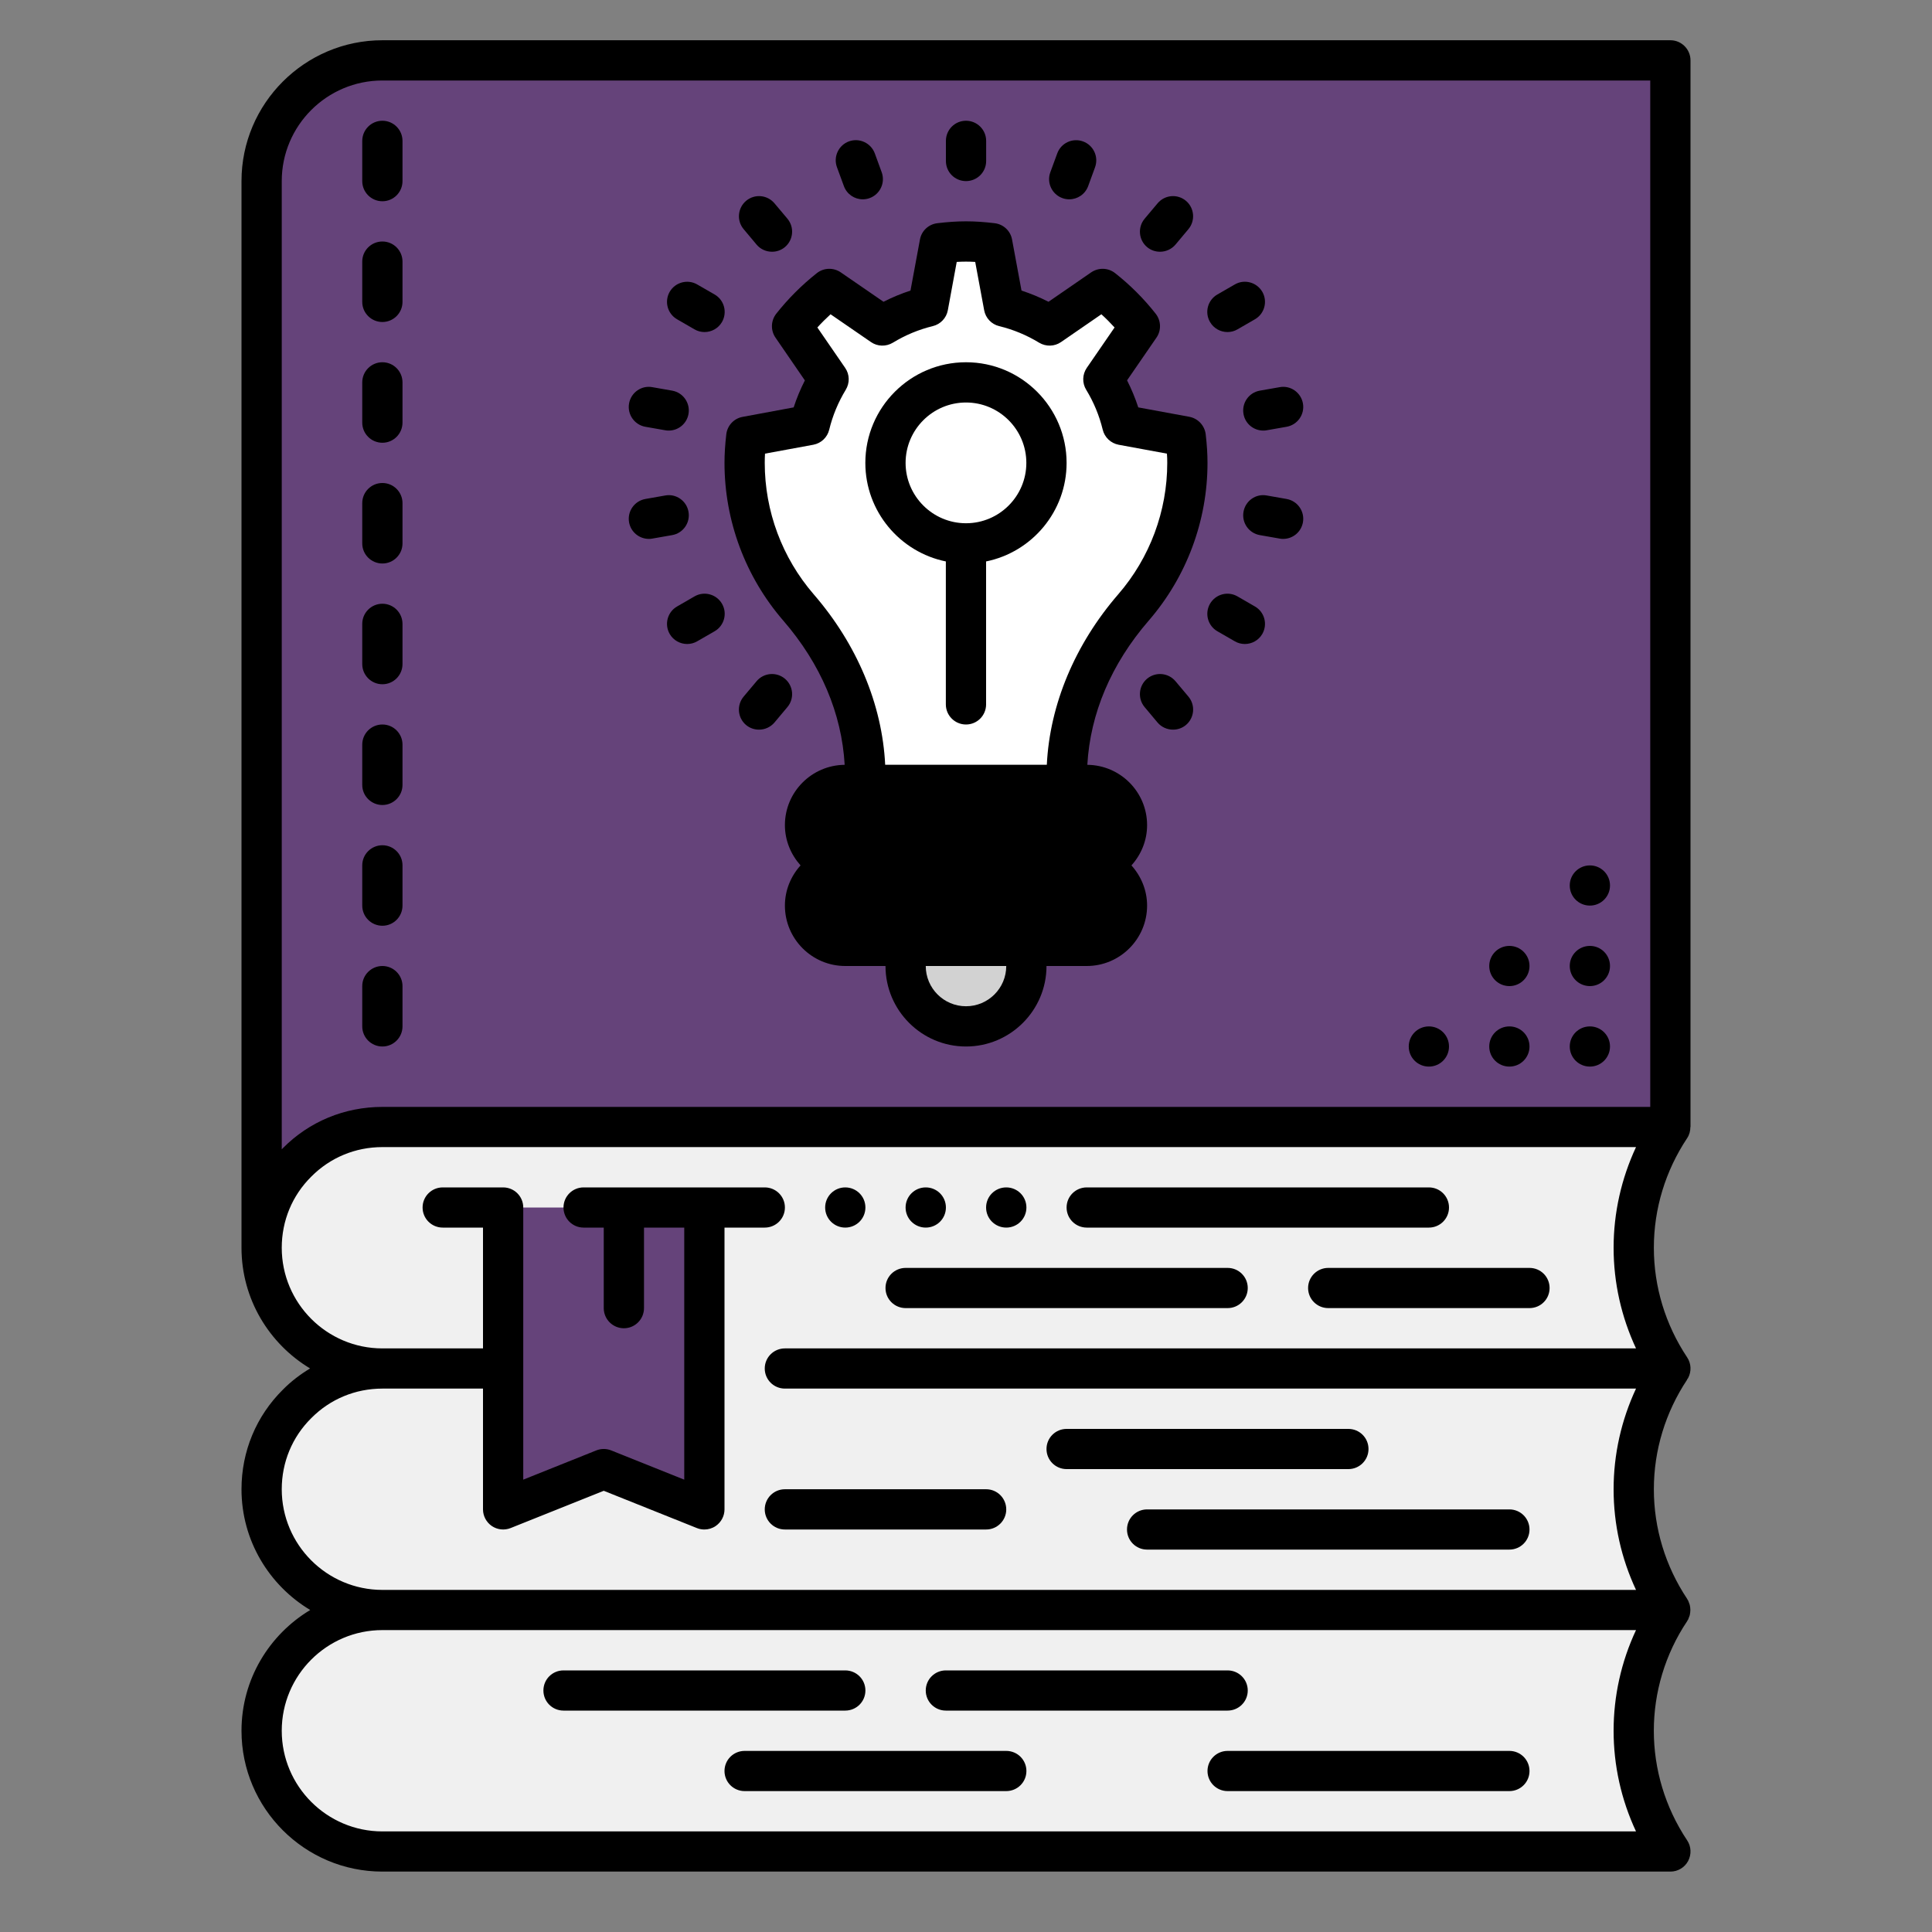 <svg width="30" height="30" viewBox="0 0 30 30" fill="none" xmlns="http://www.w3.org/2000/svg">
<rect x="0" y="0" width="30" height="30" fill="#808080" stroke="none"/>
<path d="M5.937 25H25.937C25.559 25.569 25.369 26.222 25.369 26.875C25.369 27.528 25.559 28.181 25.937 28.75H5.937C4.903 28.75 4.062 27.909 4.062 26.875C4.062 26.356 4.272 25.887 4.612 25.55C4.95 25.209 5.419 25 5.937 25Z" fill="#F0F0F0"/>
<path d="M5.937 21.25C4.903 21.25 4.062 20.409 4.062 19.375C4.062 18.856 4.272 18.387 4.612 18.05C4.95 17.709 5.419 17.5 5.937 17.5H25.937C25.559 18.069 25.369 18.722 25.369 19.375C25.369 20.028 25.559 20.681 25.937 21.25C25.559 21.819 25.369 22.472 25.369 23.125C25.369 23.778 25.559 24.431 25.937 25H5.937C4.903 25 4.062 24.159 4.062 23.125C4.062 22.606 4.272 22.137 4.612 21.8C4.95 21.459 5.419 21.25 5.937 21.25Z" fill="#F0F0F0"/>
<path d="M4.612 18.05C4.272 18.387 4.062 18.856 4.062 19.375V2.812C4.062 1.778 4.903 0.938 5.937 0.938H25.937V17.5H5.937C5.419 17.5 4.95 17.709 4.612 18.05Z" fill="#65437A"/>
<path d="M15.938 14.688V15C15.938 15.259 15.831 15.494 15.662 15.662C15.494 15.831 15.259 15.938 15 15.938C14.481 15.938 14.062 15.519 14.062 15V14.688H15.938Z" fill="#D2D2D2"/>
<path d="M16.875 13.438C17.219 13.438 17.5 13.719 17.5 14.062C17.5 14.234 17.431 14.391 17.316 14.503C17.203 14.619 17.047 14.688 16.875 14.688H15.937H14.062H13.125C12.781 14.688 12.5 14.406 12.5 14.062C12.5 13.891 12.569 13.734 12.684 13.622C12.797 13.506 12.953 13.438 13.125 13.438H16.875Z" fill="black"/>
<path d="M16.875 12.188C17.219 12.188 17.5 12.469 17.5 12.812C17.5 12.984 17.431 13.141 17.316 13.253C17.203 13.369 17.047 13.438 16.875 13.438H13.125C12.781 13.438 12.5 13.156 12.5 12.812C12.5 12.641 12.569 12.484 12.684 12.372C12.797 12.256 12.953 12.188 13.125 12.188H13.437H16.562H16.875Z" fill="black"/>
<path d="M18.412 6.778C18.428 6.912 18.437 7.05 18.437 7.188C18.437 8.047 18.122 8.828 17.603 9.431C16.962 10.172 16.562 11.088 16.562 12.066V12.188H13.437V12.066C13.437 11.088 13.037 10.172 12.397 9.431C11.878 8.828 11.562 8.047 11.562 7.188C11.562 7.05 11.572 6.912 11.587 6.778L12.572 6.597C12.634 6.344 12.734 6.106 12.866 5.891L12.3 5.066C12.469 4.85 12.662 4.656 12.878 4.487L13.703 5.053C13.919 4.922 14.156 4.822 14.409 4.759L14.591 3.775C14.725 3.759 14.862 3.75 15 3.75C15.137 3.75 15.275 3.759 15.409 3.775L15.591 4.759C15.844 4.822 16.081 4.922 16.297 5.053L17.122 4.487C17.337 4.656 17.531 4.85 17.7 5.066L17.134 5.891C17.266 6.106 17.366 6.344 17.428 6.597L18.412 6.778Z" fill="white"/>
<path d="M7.812 18.75H10.937V23.438L9.375 22.812L7.812 23.438V18.75Z" fill="#65437A"/>
<path d="M26.25 0.938C26.25 0.765 26.11 0.625 25.938 0.625H5.938C4.732 0.625 3.75 1.607 3.75 2.812V19.375C3.75 20.17 4.178 20.866 4.815 21.249C4.663 21.341 4.52 21.449 4.393 21.578C3.978 21.989 3.75 22.538 3.75 23.125C3.75 23.921 4.179 24.617 4.817 25C4.179 25.383 3.75 26.079 3.75 26.875C3.75 28.081 4.732 29.062 5.938 29.062H25.938C26.053 29.062 26.159 28.999 26.213 28.898C26.267 28.796 26.262 28.672 26.198 28.577C25.508 27.543 25.508 26.207 26.198 25.173C26.2 25.169 26.201 25.165 26.204 25.161C26.207 25.156 26.211 25.152 26.213 25.148C26.218 25.139 26.219 25.13 26.223 25.121C26.228 25.108 26.234 25.096 26.238 25.082C26.241 25.069 26.243 25.055 26.245 25.041C26.247 25.027 26.248 25.014 26.248 25C26.248 24.986 26.247 24.973 26.245 24.958C26.243 24.945 26.241 24.932 26.238 24.919C26.234 24.905 26.228 24.892 26.223 24.878C26.219 24.87 26.218 24.861 26.213 24.853C26.211 24.848 26.207 24.845 26.205 24.841C26.203 24.837 26.201 24.832 26.198 24.827C25.86 24.319 25.681 23.73 25.681 23.125C25.681 22.52 25.86 21.932 26.198 21.423L26.196 21.422C26.201 21.413 26.208 21.407 26.213 21.398C26.267 21.296 26.262 21.173 26.198 21.077C25.86 20.569 25.681 19.98 25.681 19.375C25.681 18.77 25.86 18.182 26.198 17.673C26.233 17.621 26.248 17.561 26.248 17.5H26.25V0.938ZM4.375 2.812C4.375 1.951 5.076 1.25 5.938 1.25H25.625V17.188H5.938C5.35 17.188 4.801 17.416 4.393 17.828C4.386 17.834 4.381 17.841 4.375 17.847V2.812ZM4.375 23.125C4.375 22.706 4.537 22.314 4.834 22.02C5.127 21.725 5.518 21.562 5.938 21.562H7.5V23.438C7.5 23.541 7.552 23.638 7.637 23.696C7.723 23.754 7.832 23.766 7.928 23.728L9.375 23.149L10.822 23.728C10.859 23.743 10.898 23.75 10.938 23.75C10.999 23.75 11.06 23.732 11.113 23.696C11.198 23.638 11.25 23.541 11.25 23.438V19.062H11.875C12.048 19.062 12.188 18.923 12.188 18.75C12.188 18.577 12.048 18.438 11.875 18.438H9.062C8.89 18.438 8.75 18.577 8.75 18.75C8.75 18.923 8.89 19.062 9.062 19.062H9.375V20.312C9.375 20.485 9.515 20.625 9.688 20.625C9.86 20.625 10 20.485 10 20.312V19.062H10.625V22.976L9.491 22.522C9.417 22.492 9.333 22.492 9.259 22.522L8.125 22.976V18.75C8.125 18.577 7.985 18.438 7.812 18.438H6.875C6.702 18.438 6.562 18.577 6.562 18.75C6.562 18.923 6.702 19.062 6.875 19.062H7.5V20.938H5.938C5.076 20.938 4.375 20.237 4.375 19.375C4.375 18.956 4.537 18.564 4.834 18.27C5.127 17.975 5.518 17.812 5.938 17.812H25.404C25.176 18.301 25.056 18.832 25.056 19.375C25.056 19.918 25.176 20.449 25.404 20.938H12.188C12.015 20.938 11.875 21.077 11.875 21.25C11.875 21.423 12.015 21.562 12.188 21.562H25.404C25.176 22.051 25.056 22.582 25.056 23.125C25.056 23.668 25.175 24.199 25.404 24.688H5.938C5.076 24.688 4.375 23.987 4.375 23.125V23.125ZM25.404 28.438H5.938C5.076 28.438 4.375 27.737 4.375 26.875C4.375 26.013 5.076 25.312 5.938 25.312H25.404C24.94 26.303 24.94 27.447 25.404 28.438Z" fill="black"/>
<path d="M15.313 23.125H12.188C12.015 23.125 11.875 23.265 11.875 23.438C11.875 23.61 12.015 23.75 12.188 23.75H15.313C15.485 23.75 15.625 23.61 15.625 23.438C15.625 23.265 15.485 23.125 15.313 23.125Z" fill="black"/>
<path d="M21.25 22.5C21.25 22.327 21.11 22.188 20.938 22.188H16.562C16.39 22.188 16.25 22.327 16.25 22.5C16.25 22.673 16.39 22.812 16.562 22.812H20.938C21.11 22.812 21.25 22.673 21.25 22.5Z" fill="black"/>
<path d="M23.438 23.438H17.812C17.64 23.438 17.5 23.577 17.5 23.75C17.5 23.923 17.64 24.062 17.812 24.062H23.438C23.61 24.062 23.75 23.923 23.75 23.75C23.75 23.577 23.61 23.438 23.438 23.438Z" fill="black"/>
<path d="M13.438 26.25C13.438 26.077 13.298 25.938 13.125 25.938H8.75C8.577 25.938 8.438 26.077 8.438 26.25C8.438 26.423 8.577 26.562 8.75 26.562H13.125C13.298 26.562 13.438 26.423 13.438 26.25Z" fill="black"/>
<path d="M14.687 26.562H19.062C19.235 26.562 19.375 26.423 19.375 26.25C19.375 26.077 19.235 25.938 19.062 25.938H14.687C14.515 25.938 14.375 26.077 14.375 26.25C14.375 26.423 14.515 26.562 14.687 26.562Z" fill="black"/>
<path d="M15.625 27.188H11.562C11.39 27.188 11.25 27.327 11.25 27.5C11.25 27.673 11.39 27.812 11.562 27.812H15.625C15.798 27.812 15.938 27.673 15.938 27.5C15.938 27.327 15.798 27.188 15.625 27.188Z" fill="black"/>
<path d="M23.438 27.188H19.062C18.89 27.188 18.75 27.327 18.75 27.5C18.75 27.673 18.89 27.812 19.062 27.812H23.438C23.61 27.812 23.75 27.673 23.75 27.5C23.75 27.327 23.61 27.188 23.438 27.188Z" fill="black"/>
<path d="M14.063 20.312H19.063C19.235 20.312 19.375 20.173 19.375 20C19.375 19.827 19.235 19.688 19.063 19.688H14.063C13.89 19.688 13.75 19.827 13.75 20C13.75 20.173 13.89 20.312 14.063 20.312Z" fill="black"/>
<path d="M16.875 19.062H22.188C22.36 19.062 22.5 18.923 22.5 18.75C22.5 18.577 22.36 18.438 22.188 18.438H16.875C16.702 18.438 16.562 18.577 16.562 18.75C16.562 18.923 16.702 19.062 16.875 19.062Z" fill="black"/>
<path d="M20.312 20C20.312 20.173 20.452 20.312 20.625 20.312H23.75C23.923 20.312 24.062 20.173 24.062 20C24.062 19.827 23.923 19.688 23.75 19.688H20.625C20.452 19.688 20.312 19.828 20.312 20Z" fill="black"/>
<path d="M15.625 19.062C15.798 19.062 15.938 18.923 15.938 18.75C15.938 18.577 15.798 18.438 15.625 18.438C15.452 18.438 15.312 18.577 15.312 18.75C15.312 18.923 15.452 19.062 15.625 19.062Z" fill="black"/>
<path d="M14.375 19.062C14.548 19.062 14.688 18.923 14.688 18.75C14.688 18.577 14.548 18.438 14.375 18.438C14.202 18.438 14.062 18.577 14.062 18.75C14.062 18.923 14.202 19.062 14.375 19.062Z" fill="black"/>
<path d="M13.125 19.062C13.298 19.062 13.438 18.923 13.438 18.75C13.438 18.577 13.298 18.438 13.125 18.438C12.953 18.438 12.813 18.577 12.813 18.75C12.813 18.923 12.953 19.062 13.125 19.062Z" fill="black"/>
<path d="M5.938 16.25C6.11 16.25 6.25 16.11 6.25 15.938V15.312C6.25 15.14 6.11 15 5.938 15C5.765 15 5.625 15.14 5.625 15.312V15.938C5.625 16.11 5.765 16.25 5.938 16.25Z" fill="black"/>
<path d="M5.938 14.375C6.11 14.375 6.25 14.235 6.25 14.062V13.438C6.25 13.265 6.11 13.125 5.938 13.125C5.765 13.125 5.625 13.265 5.625 13.438V14.062C5.625 14.235 5.765 14.375 5.938 14.375Z" fill="black"/>
<path d="M5.938 12.5C6.11 12.5 6.25 12.36 6.25 12.188V11.562C6.25 11.39 6.11 11.25 5.938 11.25C5.765 11.25 5.625 11.39 5.625 11.562V12.188C5.625 12.36 5.765 12.5 5.938 12.5Z" fill="black"/>
<path d="M5.938 10.625C6.11 10.625 6.25 10.485 6.25 10.312V9.688C6.25 9.515 6.11 9.375 5.938 9.375C5.765 9.375 5.625 9.515 5.625 9.688V10.312C5.625 10.485 5.765 10.625 5.938 10.625Z" fill="black"/>
<path d="M5.938 8.75C6.11 8.75 6.25 8.61 6.25 8.438V7.812C6.25 7.64 6.11 7.5 5.938 7.5C5.765 7.5 5.625 7.64 5.625 7.812V8.438C5.625 8.61 5.765 8.75 5.938 8.75Z" fill="black"/>
<path d="M5.938 6.875C6.11 6.875 6.25 6.735 6.25 6.562V5.938C6.25 5.765 6.11 5.625 5.938 5.625C5.765 5.625 5.625 5.765 5.625 5.938V6.562C5.625 6.735 5.765 6.875 5.938 6.875Z" fill="black"/>
<path d="M5.938 5C6.11 5 6.25 4.86 6.25 4.688V4.062C6.25 3.89 6.11 3.75 5.938 3.75C5.765 3.75 5.625 3.89 5.625 4.062V4.688C5.625 4.86 5.765 5 5.938 5Z" fill="black"/>
<path d="M5.938 3.125C6.11 3.125 6.25 2.985 6.25 2.812V2.188C6.25 2.015 6.11 1.875 5.938 1.875C5.765 1.875 5.625 2.015 5.625 2.188V2.812C5.625 2.985 5.765 3.125 5.938 3.125Z" fill="black"/>
<path d="M14.687 8.718V10.938C14.687 11.11 14.827 11.25 15 11.25C15.173 11.25 15.312 11.11 15.312 10.938V8.718C16.025 8.573 16.562 7.942 16.562 7.188C16.562 6.326 15.861 5.625 15 5.625C14.138 5.625 13.437 6.326 13.437 7.188C13.437 7.942 13.975 8.573 14.687 8.718ZM15 6.25C15.517 6.25 15.937 6.671 15.937 7.188C15.937 7.704 15.517 8.125 15 8.125C14.483 8.125 14.062 7.704 14.062 7.188C14.062 6.671 14.483 6.25 15 6.25Z" fill="black"/>
<path d="M12.162 9.636C12.746 10.31 13.071 11.081 13.116 11.876C12.603 11.881 12.188 12.299 12.188 12.812C12.188 13.053 12.282 13.271 12.431 13.438C12.281 13.604 12.188 13.822 12.188 14.062C12.188 14.579 12.608 15 13.125 15H13.75C13.75 15.689 14.311 16.25 15 16.25C15.689 16.25 16.25 15.689 16.25 15H16.875C17.392 15 17.812 14.579 17.812 14.062C17.812 13.822 17.718 13.604 17.569 13.438C17.719 13.271 17.812 13.053 17.812 12.812C17.812 12.299 17.397 11.881 16.884 11.876C16.929 11.081 17.254 10.31 17.838 9.636C18.426 8.956 18.75 8.087 18.75 7.188C18.75 7.05 18.741 6.904 18.722 6.743C18.705 6.607 18.602 6.497 18.468 6.472L17.675 6.326C17.628 6.182 17.57 6.042 17.501 5.906L17.958 5.242C18.035 5.13 18.03 4.98 17.946 4.872C17.762 4.638 17.549 4.425 17.315 4.241C17.207 4.156 17.058 4.152 16.944 4.229L16.281 4.686C16.146 4.617 16.006 4.559 15.862 4.512L15.715 3.719C15.691 3.585 15.581 3.482 15.445 3.466C15.123 3.427 14.878 3.427 14.555 3.466C14.419 3.482 14.309 3.585 14.285 3.719L14.138 4.512C13.994 4.559 13.854 4.617 13.719 4.686L13.055 4.229C12.942 4.152 12.792 4.156 12.684 4.241C12.45 4.426 12.238 4.638 12.053 4.872C11.969 4.98 11.964 5.13 12.042 5.243L12.498 5.907C12.429 6.042 12.371 6.182 12.324 6.326L11.532 6.473C11.397 6.497 11.294 6.607 11.278 6.743C11.259 6.904 11.25 7.05 11.25 7.188C11.25 8.087 11.574 8.956 12.162 9.636V9.636ZM15 15.625C14.655 15.625 14.375 15.345 14.375 15H15.625C15.625 15.345 15.345 15.625 15 15.625ZM16.875 14.375H13.125C12.953 14.375 12.812 14.235 12.812 14.062C12.812 13.89 12.953 13.75 13.125 13.75H16.875C17.047 13.75 17.188 13.89 17.188 14.062C17.188 14.235 17.047 14.375 16.875 14.375ZM17.188 12.812C17.188 12.985 17.047 13.125 16.875 13.125H13.125C12.953 13.125 12.812 12.985 12.812 12.812C12.812 12.64 12.953 12.5 13.125 12.5H13.438H16.562H16.875C17.047 12.5 17.188 12.64 17.188 12.812ZM11.879 7.044L12.629 6.906C12.751 6.883 12.847 6.792 12.876 6.672C12.929 6.453 13.016 6.245 13.133 6.052C13.197 5.947 13.194 5.814 13.124 5.713L12.692 5.085C12.757 5.013 12.826 4.945 12.897 4.88L13.525 5.312C13.626 5.382 13.759 5.385 13.865 5.321C14.057 5.204 14.265 5.117 14.484 5.064C14.604 5.035 14.696 4.938 14.718 4.817L14.856 4.067C14.955 4.061 15.044 4.061 15.143 4.067L15.282 4.817C15.304 4.938 15.395 5.035 15.515 5.064C15.734 5.117 15.943 5.204 16.135 5.321C16.241 5.385 16.373 5.382 16.475 5.312L17.102 4.88C17.174 4.945 17.242 5.014 17.307 5.085L16.875 5.713C16.806 5.814 16.802 5.947 16.866 6.052C16.984 6.245 17.07 6.454 17.123 6.672C17.152 6.792 17.249 6.883 17.37 6.906L18.12 7.044C18.124 7.093 18.125 7.141 18.125 7.188C18.125 7.936 17.855 8.661 17.365 9.227C16.692 10.005 16.301 10.939 16.255 11.875H13.745C13.699 10.939 13.308 10.005 12.634 9.227C12.145 8.661 11.875 7.937 11.875 7.188C11.875 7.141 11.876 7.093 11.879 7.044V7.044Z" fill="black"/>
<path d="M15 2.812C15.173 2.812 15.313 2.673 15.313 2.5V2.188C15.313 2.015 15.173 1.875 15 1.875C14.827 1.875 14.688 2.015 14.688 2.188V2.5C14.688 2.673 14.827 2.812 15 2.812Z" fill="black"/>
<path d="M13.104 2.89C13.15 3.016 13.269 3.095 13.397 3.095C13.432 3.095 13.469 3.089 13.504 3.076C13.666 3.017 13.75 2.837 13.691 2.675L13.584 2.382C13.524 2.22 13.345 2.137 13.183 2.195C13.021 2.254 12.937 2.434 12.996 2.596L13.104 2.89Z" fill="black"/>
<path d="M11.748 3.798C11.809 3.871 11.898 3.909 11.988 3.909C12.059 3.909 12.129 3.886 12.188 3.837C12.32 3.726 12.338 3.529 12.227 3.396L12.026 3.157C11.915 3.025 11.719 3.007 11.586 3.118C11.454 3.229 11.436 3.426 11.547 3.558L11.748 3.798Z" fill="black"/>
<path d="M10.514 4.958L10.784 5.114C10.833 5.143 10.887 5.156 10.94 5.156C11.048 5.156 11.153 5.1 11.211 5C11.297 4.85 11.246 4.659 11.097 4.573L10.826 4.417C10.677 4.331 10.486 4.382 10.399 4.531C10.313 4.681 10.364 4.872 10.514 4.958Z" fill="black"/>
<path d="M10.021 6.627L10.329 6.681C10.348 6.685 10.366 6.686 10.384 6.686C10.533 6.686 10.664 6.58 10.691 6.428C10.721 6.258 10.607 6.096 10.438 6.066L10.13 6.012C9.961 5.98 9.798 6.095 9.768 6.265C9.738 6.435 9.852 6.597 10.021 6.627V6.627Z" fill="black"/>
<path d="M10.076 8.368C10.094 8.368 10.112 8.367 10.13 8.363L10.438 8.309C10.608 8.279 10.721 8.117 10.691 7.947C10.662 7.777 10.498 7.662 10.329 7.694L10.022 7.748C9.852 7.778 9.738 7.94 9.768 8.11C9.795 8.262 9.927 8.368 10.076 8.368V8.368Z" fill="black"/>
<path d="M10.784 9.261L10.514 9.417C10.364 9.503 10.313 9.694 10.399 9.844C10.457 9.944 10.562 10 10.67 10C10.723 10 10.777 9.987 10.826 9.958L11.097 9.802C11.246 9.716 11.298 9.524 11.211 9.375C11.125 9.226 10.933 9.174 10.784 9.261Z" fill="black"/>
<path d="M12.188 10.539C12.055 10.428 11.858 10.446 11.748 10.578L11.547 10.817C11.436 10.95 11.453 11.147 11.585 11.258C11.644 11.307 11.715 11.33 11.786 11.33C11.875 11.33 11.964 11.292 12.026 11.219L12.227 10.979C12.338 10.847 12.32 10.65 12.188 10.539V10.539Z" fill="black"/>
<path d="M18.253 10.578C18.142 10.446 17.945 10.428 17.812 10.539C17.68 10.65 17.663 10.847 17.773 10.979L17.974 11.219C18.036 11.292 18.125 11.33 18.215 11.33C18.285 11.33 18.356 11.307 18.415 11.258C18.547 11.147 18.565 10.95 18.454 10.817L18.253 10.578Z" fill="black"/>
<path d="M19.486 9.417L19.216 9.261C19.066 9.174 18.876 9.226 18.789 9.375C18.703 9.525 18.754 9.716 18.903 9.802L19.174 9.958C19.223 9.987 19.277 10 19.33 10C19.438 10 19.543 9.944 19.601 9.844C19.687 9.694 19.636 9.503 19.486 9.417Z" fill="black"/>
<path d="M19.978 7.748L19.671 7.694C19.5 7.662 19.339 7.777 19.309 7.947C19.279 8.117 19.392 8.279 19.562 8.309L19.87 8.363C19.888 8.367 19.907 8.368 19.925 8.368C20.074 8.368 20.205 8.262 20.232 8.11C20.262 7.94 20.148 7.778 19.978 7.748V7.748Z" fill="black"/>
<path d="M19.309 6.428C19.335 6.58 19.467 6.686 19.616 6.686C19.634 6.686 19.652 6.685 19.671 6.681L19.978 6.627C20.148 6.597 20.262 6.435 20.232 6.265C20.202 6.095 20.039 5.98 19.87 6.012L19.562 6.066C19.392 6.096 19.279 6.258 19.309 6.428Z" fill="black"/>
<path d="M19.06 5.156C19.113 5.156 19.167 5.143 19.216 5.114L19.486 4.958C19.636 4.872 19.687 4.681 19.601 4.531C19.514 4.382 19.323 4.33 19.174 4.417L18.903 4.573C18.753 4.659 18.702 4.851 18.789 5C18.847 5.1 18.952 5.156 19.06 5.156Z" fill="black"/>
<path d="M18.013 3.909C18.102 3.909 18.191 3.871 18.253 3.798L18.454 3.558C18.564 3.426 18.547 3.229 18.415 3.118C18.282 3.007 18.086 3.025 17.975 3.157L17.774 3.396C17.663 3.529 17.68 3.726 17.812 3.837C17.871 3.886 17.942 3.909 18.013 3.909V3.909Z" fill="black"/>
<path d="M16.496 3.076C16.531 3.089 16.567 3.095 16.603 3.095C16.731 3.095 16.85 3.017 16.897 2.89L17.004 2.597C17.063 2.434 16.979 2.255 16.817 2.196C16.655 2.137 16.476 2.22 16.417 2.382L16.309 2.676C16.25 2.837 16.334 3.017 16.496 3.076Z" fill="black"/>
<path d="M24.688 16.562C24.86 16.562 25 16.423 25 16.25C25 16.077 24.86 15.938 24.688 15.938C24.515 15.938 24.375 16.077 24.375 16.25C24.375 16.423 24.515 16.562 24.688 16.562Z" fill="black"/>
<path d="M23.438 16.562C23.61 16.562 23.75 16.423 23.75 16.25C23.75 16.077 23.61 15.938 23.438 15.938C23.265 15.938 23.125 16.077 23.125 16.25C23.125 16.423 23.265 16.562 23.438 16.562Z" fill="black"/>
<path d="M22.188 16.562C22.36 16.562 22.5 16.423 22.5 16.25C22.5 16.077 22.36 15.938 22.188 15.938C22.015 15.938 21.875 16.077 21.875 16.25C21.875 16.423 22.015 16.562 22.188 16.562Z" fill="black"/>
<path d="M24.688 15.312C24.86 15.312 25 15.173 25 15C25 14.827 24.86 14.688 24.688 14.688C24.515 14.688 24.375 14.827 24.375 15C24.375 15.173 24.515 15.312 24.688 15.312Z" fill="black"/>
<path d="M23.438 15.312C23.61 15.312 23.75 15.173 23.75 15C23.75 14.827 23.61 14.688 23.438 14.688C23.265 14.688 23.125 14.827 23.125 15C23.125 15.173 23.265 15.312 23.438 15.312Z" fill="black"/>
<path d="M24.688 14.062C24.86 14.062 25 13.923 25 13.75C25 13.577 24.86 13.438 24.688 13.438C24.515 13.438 24.375 13.577 24.375 13.75C24.375 13.923 24.515 14.062 24.688 14.062Z" fill="black"/>
</svg>
